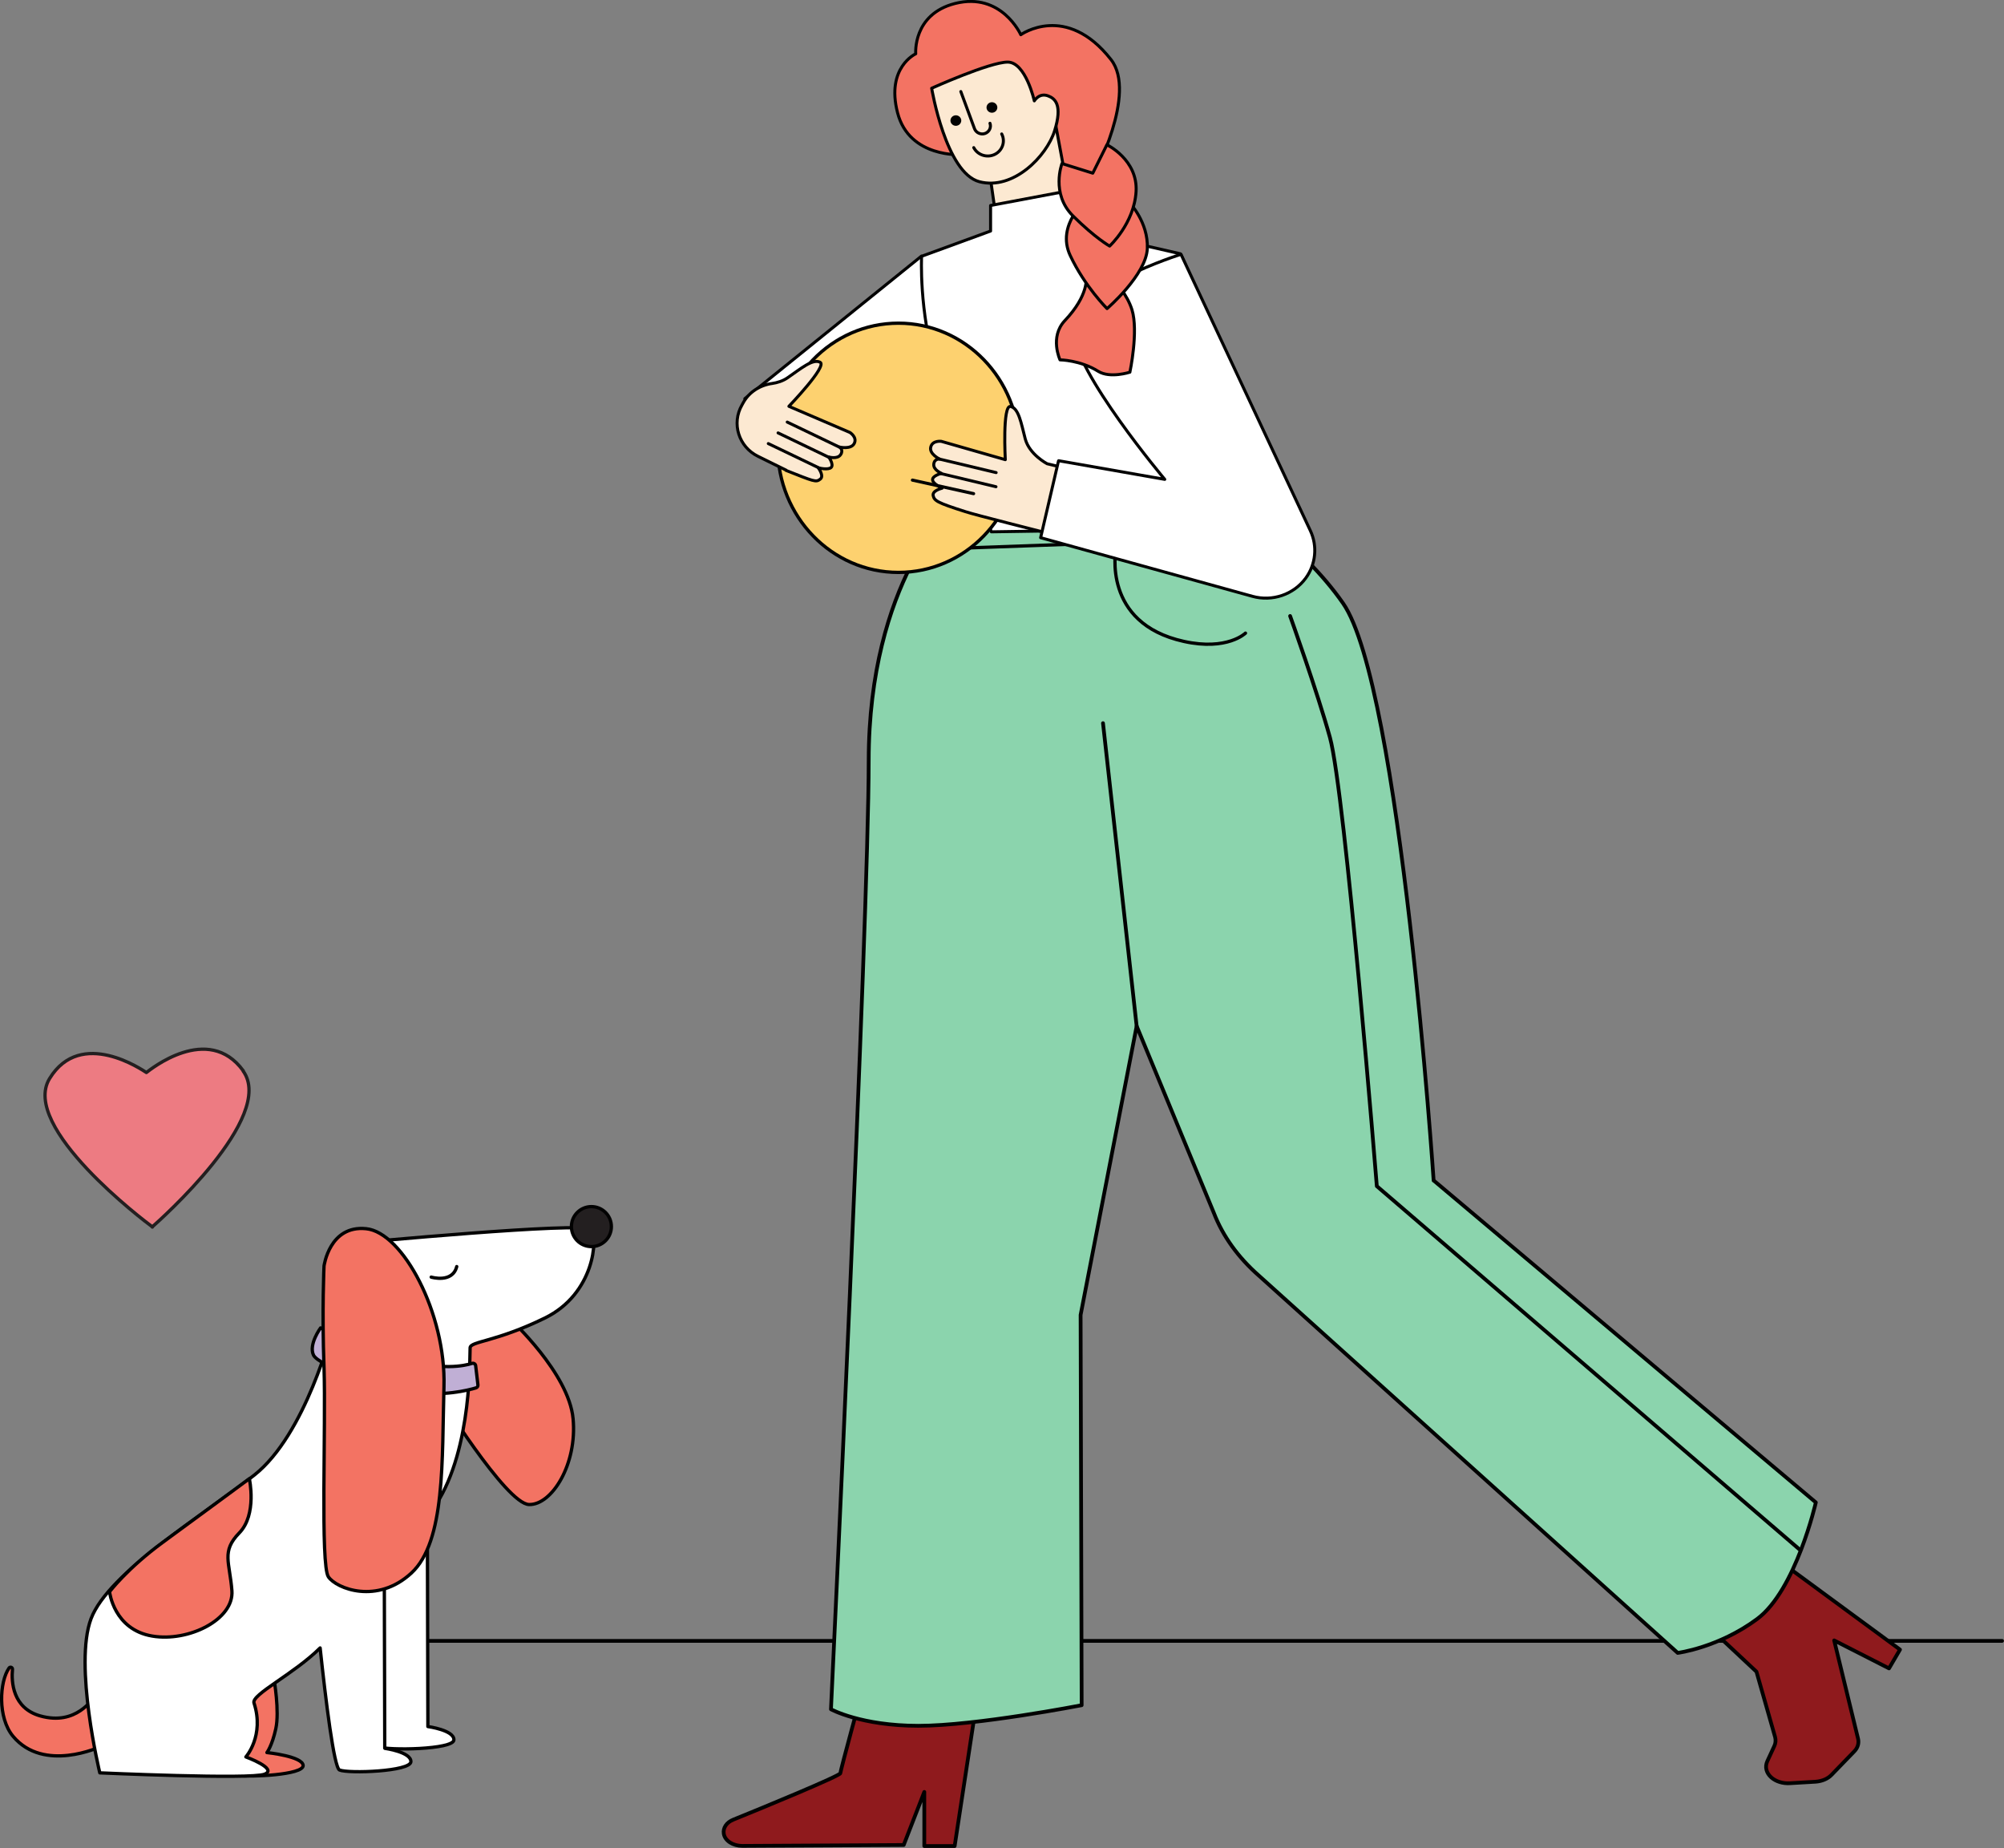<svg xmlns="http://www.w3.org/2000/svg" id="Layer_1" data-name="Layer 1" viewBox="354.45 236.9 133.34 122.94">
  <rect x="354.45" y="236.9" width="133.34" height="122.94" fill="#808080" stroke="none"/>
  <defs>
    <style>
      .cls-1 {
        fill: #010101;
      }

      .cls-2 {
        stroke-width: .25px;
      }

      .cls-2, .cls-3, .cls-4, .cls-5, .cls-6, .cls-7, .cls-8, .cls-9, .cls-10, .cls-11, .cls-12, .cls-13, .cls-14, .cls-15, .cls-16, .cls-17, .cls-18, .cls-19 {
        stroke-linecap: round;
        stroke-linejoin: round;
      }

      .cls-2, .cls-3, .cls-4, .cls-5, .cls-6, .cls-7, .cls-8, .cls-9, .cls-10, .cls-12, .cls-13, .cls-14, .cls-15, .cls-16, .cls-17, .cls-18, .cls-19 {
        stroke: #010101;
      }

      .cls-2, .cls-5, .cls-13 {
        fill: #fff;
      }

      .cls-3 {
        fill: #fce9d2;
      }

      .cls-3, .cls-4, .cls-5, .cls-8 {
        stroke-width: .2px;
      }

      .cls-4, .cls-12 {
        fill: #f37363;
      }

      .cls-6 {
        fill: #8f1a1d;
      }

      .cls-6, .cls-7, .cls-9 {
        stroke-width: .25px;
      }

      .cls-7, .cls-16 {
        fill: #8bd4ad;
      }

      .cls-8, .cls-9, .cls-17, .cls-18, .cls-19 {
        fill: none;
      }

      .cls-10 {
        fill: #231f20;
      }

      .cls-10, .cls-11, .cls-12, .cls-13, .cls-15, .cls-18 {
        stroke-width: .22px;
      }

      .cls-11 {
        fill: #ed7b82;
        stroke: #231f20;
      }

      .cls-14 {
        fill: #fdd16f;
        stroke-width: .22px;
      }

      .cls-15 {
        fill: #c0afd5;
      }

      .cls-16, .cls-19 {
        stroke-width: .22px;
      }

      .cls-17 {
        stroke-width: .21px;
      }
    </style>
  </defs>
  <line class="cls-2" x1="378.23" y1="346.06" x2="487.66" y2="346.06"/>
  <path class="cls-6" d="m419.38,350.46l-1.41,9.25h-2.02v-3.6l-1.37,3.53-10.74.06c-.62,0-1.15-.34-1.23-.8-.07-.39.18-.77.64-.95,1.98-.8,7.12-2.92,7.12-3.09,0-.21,1.47-5.54,1.47-5.54l7.55,1.14Z"/>
  <path class="cls-6" d="m473.21,341.01l7.66,5.63-.73,1.25-3.65-1.86,1.59,6.54c.07.3-.02.61-.26.85l-1.51,1.56c-.25.26-.64.42-1.06.45l-1.71.1c-.47.03-.94-.12-1.24-.39-.33-.3-.43-.7-.26-1.07l.47-1.02c.09-.19.1-.4.05-.59l-1.24-4.35-4.32-4.04,6.22-3.06Z"/>
  <path class="cls-7" d="m449.84,315.44s-2.21-32.93-6.03-38.41c-2.8-4.02-7.06-6.56-7.06-6.56h-18.88s-5.62,5.11-5.62,17.06c0,10.6-2.51,63.08-2.51,63.08,0,0,2,1.1,5.82,1.1s10.86-1.37,10.86-1.37l-.07-25.96,3.73-19.22,5.14,12.44c.59,1.53,1.61,2.95,2.99,4.16l27.87,25.1s2.72-.35,5.29-2.26c2.57-1.91,3.9-7.75,3.9-7.75l-25.43-21.42Z"/>
  <path class="cls-9" d="m440.29,277.88s1.81,5.04,2.65,8.08c1.01,3.66,3.12,29.85,3.12,29.85l28.16,24.2"/>
  <path class="cls-9" d="m430.08,305.17l-2.24-20.16"/>
  <path class="cls-11" d="m370.64,308.14c-2.35-3.23-6.23-.05-6.45.11-.23-.14-4.35-3.01-6.44.4-1.98,3.23,6.36,9.52,6.83,9.86v.02s0,0,0,0c0,0,.01,0,.01,0v-.02c.43-.38,8.26-7.31,6.03-10.37Z"/>
  <path class="cls-13" d="m382.89,340.01l.03,11.75s1.76.24,1.73.89c-.03.65-4.4.71-5,.46-.6-.25-.78-10.35-.78-10.35l4.01-2.75Z"/>
  <path class="cls-12" d="m388.41,324.67s3.88,3.57,4.17,6.6c.29,3.03-1.41,5.76-2.93,5.72-1.53-.04-6.12-7.48-6.12-7.48,0,0-.26-4.7.81-4.92,1.07-.22,4.07.07,4.07.07Z"/>
  <path class="cls-12" d="m372.68,348.6s.38,2.14.12,3.31c-.25,1.14-.59,1.58-.59,1.58,0,0,2.41.25,2.41.87s-3.51.77-4.31.65c-.81-.12-.49-4.61.07-5.36.56-.74,2.29-1.05,2.29-1.05Z"/>
  <path class="cls-12" d="m360.8,349.77c-.21.09-1.24,1.97-3.68,1.28-1.83-.52-1.92-2.26-1.84-3.1.01-.13-.16-.19-.23-.08-.63.9-.77,3.3.27,4.54,2.05,2.45,5.8.69,5.8.69l-.31-3.32Z"/>
  <path class="cls-13" d="m380.05,353.2l-.03-11.75-1.61.41c.57-1.43.95-2.61.95-2.61l-2.8-13.95s-1.75,7.02-5.19,9.73c-3.44,2.71-9.7,6.49-10.86,9.55-1.16,3.06.58,10.26.58,10.26,0,0,10.04.45,10.96.09.92-.36-1.24-1.15-1.24-1.15,0,0,1.25-1.41.54-3.59-.18-.56,2.65-1.92,4.4-3.66.37,3.45.92,7.96,1.29,8.12.6.25,4.72.1,4.75-.55.02-.65-1.73-.89-1.73-.89Z"/>
  <path class="cls-13" d="m378.03,319.6s15.28-1.45,15.75-.9c.47.55.23,4.26-3.07,5.88-3.3,1.61-4.94,1.54-4.98,1.98-.04.44.17,6.66-2.27,10.43-2.06,3.19-5.44-17.39-5.44-17.39Z"/>
  <path class="cls-15" d="m386.1,327.76c-.01-.12-.13-.19-.24-.16-.53.17-2.03.48-4.58-.25-3.26-.93-5.5-2.11-5.5-2.11,0,0-.81,1.1-.47,1.81.34.7,4.13,2.03,6.55,2.44,2.03.34,3.76-.11,4.26-.26.09-.03.14-.11.13-.2l-.15-1.27Z"/>
  <path class="cls-12" d="m376.01,321.12s.36-2.73,2.8-2.48c2.44.24,5.32,5.65,5.18,10.5-.14,4.86.11,10.31-2.17,12.41-2.27,2.1-4.98,1.04-5.52.25-.54-.79-.16-10.03-.29-13.9-.14-3.87,0-6.79,0-6.79Z"/>
  <path class="cls-12" d="m361.74,342.8s.28,2.51,2.84,2.94c2.41.41,5.45-1.1,5.3-3.02-.15-1.92-.71-2.61.49-3.84,1.2-1.23.67-3.61.67-3.61,0,0-3.77,2.78-5.74,4.22-2.38,1.74-3.56,3.3-3.56,3.3Z"/>
  <path class="cls-18" d="m383.14,321.86s1.41.43,1.7-.7"/>
  <circle class="cls-10" cx="393.8" cy="318.5" r="1.33"/>
  <path class="cls-19" d="m428.7,273.44s-.96,4.92,4.52,6.13c2.89.64,4.1-.55,4.1-.55"/>
  <path class="cls-16" d="m432.39,270.86l-15.52.56.07,2,15.52-.56-.07-2Z"/>
  <path class="cls-5" d="m404.01,263.42l11.75-9.48,2.25,7.92-7.7,4.09-6.3-2.53Z"/>
  <path class="cls-4" d="m418.44,247.19s-3.49.24-4.27-2.79c-.78-3.02,1.21-3.92,1.21-3.92,0,0-.22-2.63,2.62-3.35,3.09-.78,4.37,2.08,4.37,2.08,0,0,3.01-2.16,6,1.65,1.76,2.24-1.14,7.69-1.14,7.69l-8.79-1.35Z"/>
  <path class="cls-3" d="m424.65,244.99l1.43,7.68s-1.69.55-2.78.55c-1.84,0-2.44-.88-2.44-.88l-.71-4.97,4.51-2.38Z"/>
  <path class="cls-3" d="m416.44,242.77s.94,5.64,3.18,6.22c2.24.58,4.46-1.67,5-3.39.54-1.72.03-2.15-.43-2.32-.6-.23-.92.33-.92.33,0,0-.57-2.57-1.77-2.58-1.2,0-5.06,1.74-5.06,1.74Z"/>
  <path class="cls-1" d="m420.45,244.4c.2,0,.36-.16.36-.35s-.16-.35-.36-.35-.36.16-.36.35.16.35.36.35Z"/>
  <path class="cls-1" d="m418.05,245.27c.2,0,.36-.16.36-.35s-.16-.35-.36-.35-.36.16-.36.35.16.35.36.35Z"/>
  <path class="cls-5" d="m426.14,249.48l.75,2.91,6.09,1.39.03,18.31-12.6.19s-3.04-8.72-3.67-10.85c-1.16-3.89-.97-7.48-.97-7.48l4.59-1.68v-1.7l5.79-1.09Z"/>
  <ellipse class="cls-14" cx="414.23" cy="266.69" rx="8.03" ry="8.29"/>
  <path class="cls-3" d="m433.39,269.99l-9.27-2.24s-1.17-.61-1.45-1.64c-.27-1.03-.43-2.05-.98-2.17s-.35,3.54-.35,3.54l-4.26-1.22s-.59-.08-.7.38c-.12.46.59.8.59.8,0,0-.35-.04-.39.34-.04.38.51.61.51.61,0,0-.59.15-.59.42s.63.57.63.57c0,0-.66.15-.59.49.08.34.23.46,2.15,1.07,1.53.49,13.54,3.38,18.9,5.03,1.27.39,2.65-.15,3.29-1.28.49-.87.47-1.92-.06-2.76l-7.8-18.11-2.48,1.32c-3.25,1.73-4.16,5.86-1.92,8.73l4.78,6.12Z"/>
  <path class="cls-8" d="m420.73,268.34l-3.77-.9"/>
  <path class="cls-8" d="m420.72,269.28l-3.77-.9"/>
  <path class="cls-17" d="m419.23,269.74l-4.07-.9"/>
  <g>
    <path class="cls-3" d="m406.74,268.19c1.87.74,2,.81,2.28.59.29-.21-.12-.75-.12-.75,0,0,.68.16.86-.04.18-.2-.17-.69-.17-.69,0,0,.57.17.79-.15.22-.32-.07-.51-.07-.51,0,0,.77.18.98-.24.21-.42-.29-.73-.29-.73l-4.06-1.74s2.57-2.67,2.08-2.93c-.49-.26-1.29.43-2.18,1.04-.31.21-.67.32-1.01.37-.8.11-1.52.56-1.91,1.25l-.1.18c-.71,1.23-.22,2.79,1.07,3.42l1.87.92Z"/>
    <path class="cls-8" d="m406.83,264.98l3.48,1.67"/>
    <path class="cls-8" d="m406.22,265.7l3.48,1.67"/>
    <path class="cls-8" d="m405.57,266.41l3.48,1.67"/>
  </g>
  <path class="cls-5" d="m424.88,267.56l-1.19,5.11,14.09,3.9c1.33.37,2.75-.12,3.55-1.21.67-.92.79-2.12.31-3.15l-8.61-18.39s-7.31,2.26-7.19,5.06c.12,2.8,6.11,9.91,6.11,9.91l-7.06-1.24Z"/>
  <path class="cls-4" d="m426.72,255.37s.19,1.16-1.42,2.86c-1.03,1.09-.32,2.61-.32,2.61,0,0,1.34.01,2.54.76.79.49,2.11.06,2.11.06,0,0,.58-2.72.14-4.15-.32-1.03-1.1-1.82-1.1-1.82l-1.95-.33Z"/>
  <path class="cls-4" d="m426.78,250.14s-2.09,1.71-1.12,3.76c.96,2.05,2.45,3.53,2.45,3.53,0,0,2.61-2.25,2.68-4,.07-1.75-1.18-3.04-1.18-3.04l-2.82-.24Z"/>
  <path class="cls-4" d="m425.11,247.78s-.76,2,.73,3.48,2.44,2.01,2.44,2.01c0,0,1.63-1.5,1.76-3.62.13-2.13-1.94-3.12-1.94-3.12l-.94,1.89-2.05-.64Z"/>
  <path class="cls-8" d="m421.1,245.81c.26.5.05,1.11-.46,1.36s-1.14.05-1.4-.45"/>
  <path class="cls-8" d="m420.32,245.1c.1.28-.05.58-.33.68h0c-.28.1-.6-.05-.7-.32l-.91-2.47"/>
</svg>